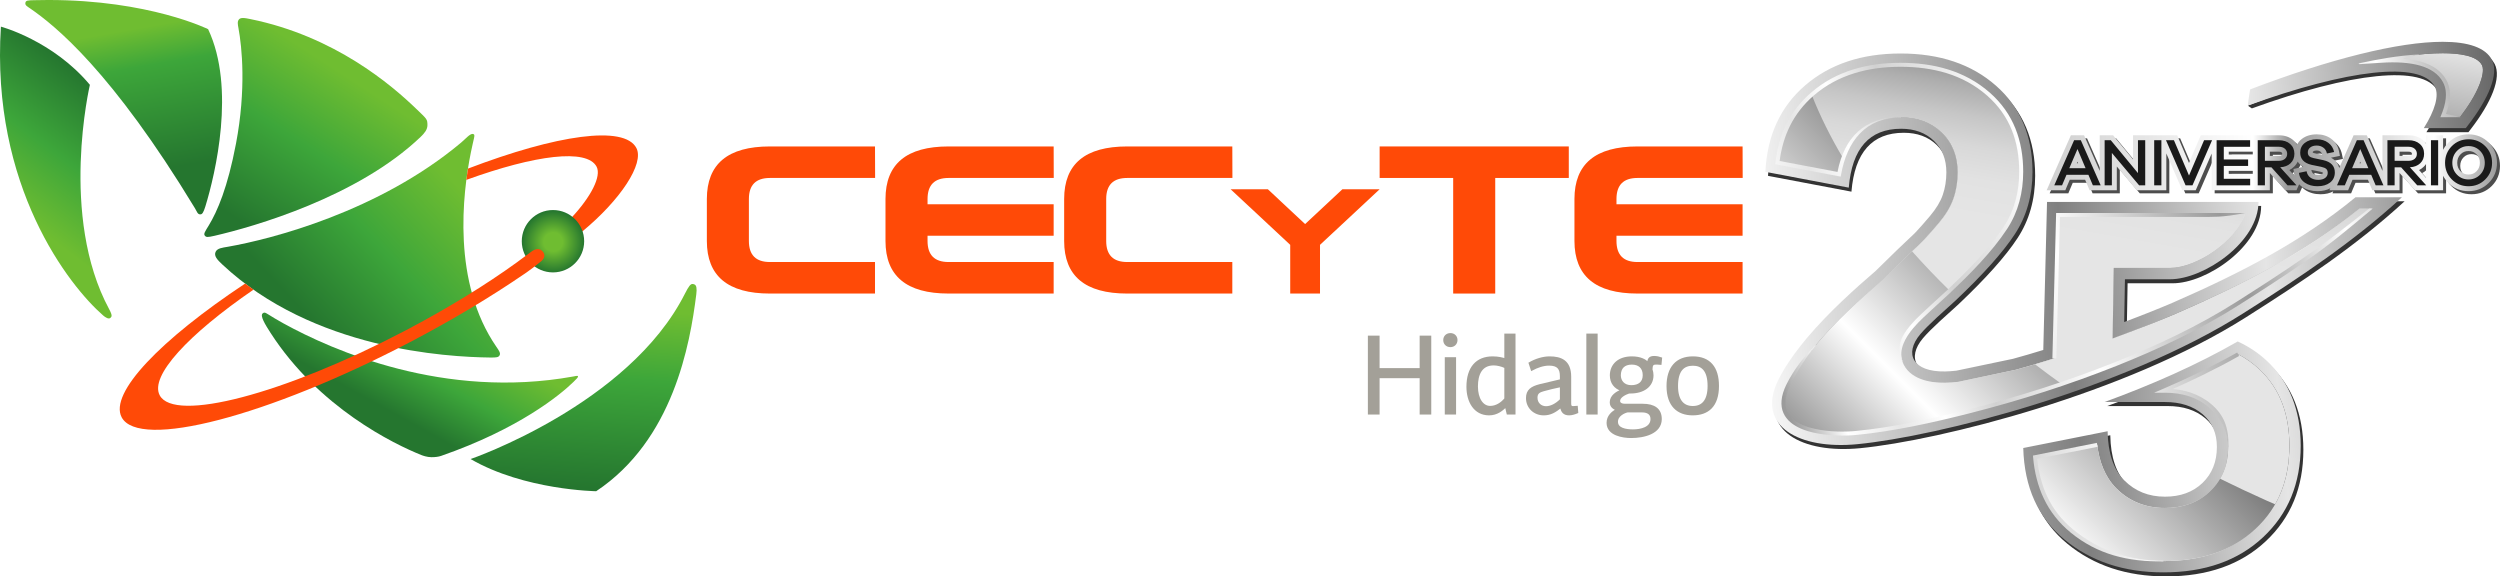 <?xml version="1.0" encoding="utf-8"?>
<!-- Generator: Adobe Illustrator 17.0.0, SVG Export Plug-In . SVG Version: 6.00 Build 0)  -->
<!DOCTYPE svg PUBLIC "-//W3C//DTD SVG 1.1//EN" "http://www.w3.org/Graphics/SVG/1.1/DTD/svg11.dtd">
<svg version="1.1" id="Capa_1" xmlns="http://www.w3.org/2000/svg" xmlns:xlink="http://www.w3.org/1999/xlink" x="0px" y="0px"
	 width="595.53px" height="137.307px" viewBox="0 0 595.53 137.307" enable-background="new 0 0 595.53 137.307"
	 xml:space="preserve">
<g>
	<g>
		<polygon fill-rule="evenodd" clip-rule="evenodd" fill="#FFFFFF" points="563.021,19.549 564.253,25.169 566.466,19.862 
			564.711,25.341 569.286,21.847 565.034,25.722 570.738,24.97 565.113,26.206 570.429,28.413 564.944,26.664 568.448,31.237 
			564.563,26.984 565.31,32.689 564.078,27.064 561.871,32.382 563.622,26.896 559.052,30.395 563.304,26.522 557.6,27.268 
			563.22,26.035 557.909,23.831 563.387,25.573 559.89,21.005 563.768,25.261 		"/>
		<polygon fill-rule="evenodd" clip-rule="evenodd" fill="#FFFFFF" points="564.227,25.436 564.563,25.558 564.794,25.834 
			564.859,26.182 564.731,26.523 564.459,26.749 564.111,26.816 563.768,26.688 563.537,26.409 563.48,26.062 563.596,25.723 
			563.878,25.491 		"/>
		<path fill="#4D4D4D" d="M588.746,46.272c-1.888,0-3.503-0.656-4.809-1.96c-0.519-0.518-0.93-1.09-1.251-1.704v2.266v1.176h-1.176
			h-1.716h-1.137h-2.13h-0.529l-0.349-0.393l-3.334-3.725v2.942v1.176h-1.177h-0.863h-1.806h-1.852h-0.783l-0.307-0.719
			l-0.748-1.779h-3.669l-0.752,1.779l-0.296,0.719h-0.784h-1.862h-1.8l0.2-0.474c-0.841,0.462-1.866,0.696-3.042,0.696
			c-1.413,0-2.65-0.346-3.673-1.045c-0.262-0.176-0.495-0.375-0.712-0.597l-0.631,1.42h-2.13h-0.529l-0.354-0.393l-3.326-3.714
			v2.931v1.176h-1.176h-1.716h-0.621h-1.181h-7.989h-1.179v-1.176v-7.559l-3.488,8.026l-0.313,0.709h-0.768h-1.649h-0.772
			l-0.307-0.709l-3.503-8.059v7.592v1.176h-1.176h-1.717H512.9h-1.169h-1.458h-0.551l-0.354-0.415l-4.405-5.244v4.483v1.176h-1.181
			h-0.857h-1.808h-1.862h-0.778l-0.302-0.719l-0.757-1.779h-3.664l-0.756,1.779l-0.293,0.719h-0.788h-1.851h-1.813l0.727-1.657
			l4.729-10.73l0.308-0.704h0.773h1.598h0.773l0.307,0.704l3.422,7.773v-7.3v-1.177h1.176h1.458h0.56l0.35,0.427l4.389,5.312v-4.562
			v-1.177H510h1.731h0.959h1.174h1.016h1.796h1.892h0.776l0.305,0.714l2.506,5.874l2.504-5.874l0.309-0.714h0.782h1.807h1.179h7.974
			h0.642h1.175h5.052c1.389,0,2.543,0.398,3.443,1.181c0.357,0.313,0.648,0.674,0.877,1.07c0.252-0.507,0.611-0.966,1.091-1.342
			c0.933-0.75,2.139-1.136,3.592-1.136c1.337,0,2.487,0.353,3.437,1.047c0.98,0.721,1.6,1.698,1.858,2.927l0.237,1.15l-1.15,0.238
			l-0.985,0.202c1.227,0.654,1.755,1.605,1.963,2.45l3.123-7.083l0.308-0.704h0.774h1.599h0.766l0.313,0.704l3.423,7.775v-7.302
			v-1.177h1.18h5.046c1.388,0,2.545,0.398,3.442,1.181c0.277,0.237,0.51,0.505,0.701,0.796v-0.8v-1.177h1.177h1.716h1.176v1.177
			v2.282c0.321-0.62,0.732-1.19,1.251-1.707c1.306-1.313,2.921-1.979,4.809-1.979s3.514,0.672,4.819,1.983
			c1.301,1.318,1.965,2.93,1.965,4.802c0,1.875-0.664,3.49-1.968,4.795C592.244,45.616,590.629,46.272,588.746,46.272
			 M576.962,41.24l1.655,1.84v-3.267c-0.162,0.236-0.358,0.458-0.569,0.665C577.725,40.789,577.36,41.04,576.962,41.24
			 M546.058,41.24l1.21,1.336c-0.045-0.17-0.07-0.339-0.09-0.518l-0.138-1.074l1.052-0.225l1.287-0.273
			c-0.61-0.361-1.035-0.807-1.323-1.259c-0.212,0.462-0.511,0.881-0.914,1.251C546.823,40.789,546.465,41.04,546.058,41.24
			 M551.306,41.198l0.013,0.108c0.103,0.48,0.31,0.682,0.455,0.783c0.293,0.207,0.677,0.305,1.166,0.305
			c0.435,0,0.763-0.071,0.949-0.215c0.102-0.08,0.133-0.136,0.133-0.272c0-0.056-0.006-0.089-0.006-0.106
			c-0.031,0-0.198-0.086-0.575-0.172L551.306,41.198z M588.746,36.711c-0.777,0-1.384,0.25-1.908,0.785
			c-0.522,0.537-0.782,1.202-0.782,2.021c0,0.813,0.26,1.467,0.778,2.003c0.528,0.533,1.135,0.783,1.912,0.783
			s1.388-0.25,1.913-0.79c0.526-0.529,0.786-1.183,0.786-1.996c0-0.819-0.26-1.476-0.786-2.018
			C590.134,36.961,589.519,36.711,588.746,36.711 M531.63,42.141h5.095h0.627v-0.705h-1.116h-4.606V42.141z M562.782,39.626h0.322
			l-0.156-0.378L562.782,39.626z M495.425,39.626h0.323l-0.157-0.378L495.425,39.626z M572.315,37.862h2.159
			c0.298,0,0.52-0.058,0.668-0.18c0.069-0.06,0.12-0.123,0.12-0.307c0-0.18-0.046-0.251-0.131-0.323
			c-0.051-0.048-0.212-0.184-0.657-0.184h-2.159V37.862z M541.419,37.862h2.16c0.299,0,0.525-0.058,0.666-0.18
			c0.071-0.06,0.12-0.123,0.12-0.307c0-0.18-0.039-0.251-0.131-0.323c-0.049-0.048-0.21-0.184-0.655-0.184h-2.16V37.862z
			 M552.558,36.578c-0.36,0-0.621,0.076-0.797,0.209c-0.113,0.083-0.128,0.141-0.128,0.251c-0.029,0.035,0.072,0.115,0.42,0.191
			l1.816,0.384l-0.025-0.122c-0.045-0.275-0.167-0.467-0.374-0.638C553.229,36.665,552.935,36.578,552.558,36.578 M531.63,37.54
			h4.606h1.116v-0.673h-0.642h-5.08V37.54z"/>
		<path fill="#333333" d="M588.009,31.489l0.465-0.602c2.518-3.246,4.369-6.326,5.394-8.999c1.049-2.727,1.233-5.041,0.384-6.664
			c-4.145-7.918-28.461-1.666-58.769,9.907c0.195,0.238,0.498,0.369,0.937,0.692c23.608-8.554,40.929-10.495,44.232-4.198
			c1.079,2.068,0,5.665-2.625,9.826l-0.026,0.038H588.009z M506.641,77.668c4.629-1.736,8.663-3.358,11.518-4.587
			c16.285-7.116,30.844-14.623,43.581-25.13h11.063c-11.446,10.535-24.279,19.082-37.819,27.655
			c-28.714,18.181-72.847,29.31-91.913,31.163c-13.753,1.339-24.228-4.251-18.904-15.149c1.367-2.787,3.27-5.62,5.455-8.378
			l1.448-1.775c5.234-6.206,11.667-11.94,16.295-15.91l5.223-5.097c2.11-2.055,3.64-3.397,4.422-4.219
			c0.772-0.826,1.907-2.097,3.376-3.833c1.468-1.737,2.487-3.42,3.047-5.065c0.567-1.643,0.849-3.419,0.849-5.324
			c0-3.116-1-5.629-2.988-7.535c-1.994-1.905-4.587-2.854-7.797-2.854c-7.529,0-11.683,4.673-12.46,14.028l-19.874-3.768
			c0.43-8.657,3.588-15.517,9.478-20.588c5.889-5.066,13.464-7.602,22.725-7.602c9.352,0,16.932,2.559,22.736,7.671
			c5.802,5.104,8.698,11.943,8.698,20.519c0,5.627-1.402,10.583-4.222,14.867c-2.812,4.285-7.51,9.551-14.096,15.781
			c-2.529,2.324-6.36,5.613-8.412,8.032c-3.953,4.7-1.752,9.01,5.913,8.873c0.818-0.014,1.716-0.082,2.675-0.185l13.464-2.822
			c2.348-0.635,4.786-1.353,7.244-2.111l0.897-35.268h50.369c0,9.547-12.939,18.427-21.074,18.427h-10.739L506.641,77.668z
			 M501.955,96.727h14.396c3.695,0,6.684,0.966,8.958,2.895c2.271,1.934,3.414,4.536,3.414,7.8c0,3.521-1.143,6.381-3.414,8.568
			c-2.274,2.187-5.263,3.284-8.958,3.284c-3.865,0-7.085-1.288-9.663-3.865c-2.574-2.576-3.906-6.479-3.992-11.726l-20.101,3.997
			c0.258,9.361,3.543,16.642,9.856,21.833c6.314,5.201,14.151,7.794,23.518,7.794c9.87,0,17.799-2.781,23.763-8.371
			c5.977-5.584,8.958-12.841,8.958-21.774c0-8.501-2.709-15.268-8.113-20.294c-2.015-1.867-4.311-3.392-6.885-4.568
			C524.018,87.865,513.007,92.702,501.955,96.727"/>
		<g>
			<defs>
				<path id="SVGID_1_" d="M501.318,95.768h14.401c3.69,0,6.678,0.964,8.959,2.893c2.266,1.934,3.411,4.537,3.411,7.803
					c0,3.518-1.145,6.377-3.411,8.565c-2.281,2.189-5.269,3.286-8.959,3.286c-3.87,0-7.09-1.29-9.668-3.865
					c-2.569-2.573-3.905-6.481-3.992-11.724l-20.096,3.995c0.258,9.361,3.539,16.641,9.857,21.834
					c6.307,5.201,14.146,7.791,23.517,7.791c9.869,0,17.794-2.779,23.759-8.369c5.974-5.584,8.958-12.84,8.958-21.774
					c0-8.499-2.706-15.268-8.109-20.292c-2.02-1.868-4.309-3.391-6.891-4.57C523.381,86.904,512.37,91.743,501.318,95.768
					 M430.003,20.343c-5.884,5.07-9.043,11.931-9.471,20.588l19.867,3.767c0.778-9.354,4.931-14.026,12.465-14.026
					c3.206,0,5.799,0.948,7.793,2.853c1.988,1.906,2.988,4.418,2.988,7.534c0,1.906-0.283,3.682-0.843,5.325
					c-0.561,1.645-1.585,3.328-3.048,5.064c-1.474,1.737-2.604,3.008-3.381,3.833c-0.778,0.823-2.313,2.166-4.42,4.218l-5.219,5.101
					c-4.629,3.969-11.063,9.702-16.302,15.906l-1.443,1.777c-2.189,2.76-4.093,5.592-5.456,8.38
					c-5.322,10.895,5.153,16.488,18.9,15.147c19.072-1.855,63.204-12.983,91.915-31.163c13.539-8.574,26.379-17.121,37.819-27.656
					h-11.063c-12.739,10.508-27.292,18.016-43.576,25.13c-2.861,1.228-6.89,2.851-11.521,4.589l0.175-10.185h10.743
					c8.133,0,21.07-8.878,21.07-18.425h-50.37l-0.893,35.265c-2.462,0.762-4.894,1.477-7.241,2.112l-13.47,2.821
					c-0.954,0.107-1.853,0.172-2.675,0.187c-7.665,0.137-9.866-4.172-5.914-8.874c2.053-2.42,5.889-5.709,8.418-8.032
					c6.58-6.23,11.285-11.496,14.095-15.781c2.816-4.284,4.22-9.241,4.22-14.867c0-8.577-2.898-15.416-8.698-20.519
					c-5.801-5.112-13.382-7.668-22.734-7.668C443.468,12.744,435.893,15.276,430.003,20.343 M535.997,21.302
					c-0.196,1.226-0.383,2.515-0.549,3.859c23.603-8.555,41.266-10.793,44.566-4.496c1.079,2.069,0,5.667-2.619,9.827l-0.032,0.038
					h10.009l0.464-0.601c2.521-3.247,4.376-6.328,5.4-9.001c1.044-2.727,1.231-5.039,0.378-6.663
					c-1.529-2.923-5.648-4.306-11.761-4.306C571.402,9.96,555.124,14.001,535.997,21.302"/>
			</defs>
			<clipPath id="SVGID_2_">
				<use xlink:href="#SVGID_1_"  overflow="visible"/>
			</clipPath>
			
				<linearGradient id="SVGID_3_" gradientUnits="userSpaceOnUse" x1="-304.361" y1="580.387" x2="-303.361" y2="580.387" gradientTransform="matrix(-365.019 38.365 38.365 365.019 -132764.594 -200112.391)">
				<stop  offset="0" style="stop-color:#666666"/>
				<stop  offset="0.16" style="stop-color:#E5E5E5"/>
				<stop  offset="0.29" style="stop-color:#808080"/>
				<stop  offset="0.5" style="stop-color:#FFFFFF"/>
				<stop  offset="0.68" style="stop-color:#B0B0B0"/>
				<stop  offset="0.85" style="stop-color:#E5E5E5"/>
				<stop  offset="1" style="stop-color:#666666"/>
			</linearGradient>
			<polygon clip-path="url(#SVGID_2_)" fill="url(#SVGID_3_)" points="607.606,134.965 420.137,154.669 405.072,11.34 
				592.541,-8.364 			"/>
		</g>
		<g>
			<defs>
				<path id="SVGID_4_" d="M515.453,93.078h0.266c3.912,0,7.666,0.968,10.694,3.537c2.995,2.538,4.362,5.948,4.362,9.849
					c0,4.047-1.297,7.68-4.241,10.507c-2.965,2.859-6.741,4.037-10.815,4.037c-4.455,0-8.402-1.487-11.571-4.655
					c-2.811-2.81-4.098-6.543-4.566-10.387l-14.807,2.936c0.616,6.931,3.189,12.999,8.75,17.575
					c6.268,5.158,13.757,7.181,21.812,7.181c8.136,0,15.877-1.988,21.928-7.65c5.702-5.326,8.093-12.052,8.093-19.805
					c0-7.08-1.991-13.435-7.253-18.318c-1.492-1.388-3.158-2.557-4.953-3.496C527.448,87.601,521.504,90.473,515.453,93.078
					 M431.766,22.382c-5.068,4.357-7.612,9.936-8.359,16.354l14.687,2.786c1.393-7.83,5.762-13.549,14.77-13.549
					c3.644,0,6.995,1.065,9.655,3.603c2.655,2.544,3.816,5.837,3.816,9.483c0,2.11-0.298,4.197-0.985,6.193
					c-0.757,2.198-2.054,4.182-3.547,5.94c-1.131,1.329-2.277,2.678-3.474,3.941c-1.397,1.469-3.03,2.869-4.496,4.295l-5.279,5.162
					l-0.064,0.051c-5.628,4.825-11.215,9.936-15.994,15.606l-0.084,0.098l-0.794,0.771l-0.009,0.198l-0.51,0.638
					c-1.933,2.441-3.786,5.095-5.142,7.892c-5.233,10.711,9.114,11.981,16.214,11.291c8.871-0.869,18.238-2.944,26.867-5.133
					c11.81-3.001,23.569-6.747,34.892-11.262c9.953-3.96,19.921-8.633,28.979-14.364c11.082-7.02,22.075-14.251,32.115-22.691
					h-2.956c-13.101,10.624-28.058,18.198-43.467,24.906c-3.819,1.669-7.744,3.175-11.647,4.644l-3.708,1.393l0.29-16.799h13.389
					c6.25,0,15.788-6.294,17.931-13.037h-44.601l-0.883,34.566l-1.847,0.579c-2.428,0.752-4.875,1.474-7.328,2.141l-0.081,0.022
					l-13.671,2.864l-0.126,0.009c-0.969,0.109-1.948,0.184-2.922,0.199c-3.841,0.072-8.68-0.926-10.195-4.992
					c-1.095-2.964,0.264-6.027,2.181-8.299c1.53-1.813,3.335-3.449,5.163-4.952c0.039-0.044,0.081-0.089,0.111-0.133l0.18-0.268
					l3.166-2.902c4.718-4.477,10.113-9.846,13.696-15.303c2.65-4.046,3.771-8.576,3.771-13.392c0-7.305-2.252-13.631-7.783-18.506
					c-5.874-5.165-13.258-6.987-20.954-6.987C445.033,15.438,437.695,17.283,431.766,22.382 M574.966,13.147
					c-2.553,0.334-5.148,0.776-7.761,1.327c7.014-0.462,12.945,0.652,15.195,4.94c1.318,2.519,0.651,5.64-0.539,8.426h4.188
					c1.797-2.369,3.623-5.132,4.668-7.88c0.423-1.093,1.106-3.301,0.511-4.446c-1.18-2.264-5.38-2.838-9.34-2.838
					C579.067,12.676,576.367,12.967,574.966,13.147"/>
			</defs>
			<clipPath id="SVGID_5_">
				<use xlink:href="#SVGID_4_"  overflow="visible"/>
			</clipPath>
			
				<linearGradient id="SVGID_6_" gradientUnits="userSpaceOnUse" x1="-304.238" y1="580.614" x2="-303.238" y2="580.614" gradientTransform="matrix(-304.599 213.282 213.282 304.599 -215915.938 -111950.656)">
				<stop  offset="0" style="stop-color:#666666"/>
				<stop  offset="0.13" style="stop-color:#E5E5E5"/>
				<stop  offset="0.24" style="stop-color:#B3B3B3"/>
				<stop  offset="0.34" style="stop-color:#FFFFFF"/>
				<stop  offset="0.46" style="stop-color:#808080"/>
				<stop  offset="0.65" style="stop-color:#FFFFFF"/>
				<stop  offset="0.76" style="stop-color:#E5E5E5"/>
				<stop  offset="1" style="stop-color:#666666"/>
			</linearGradient>
			<polygon clip-path="url(#SVGID_5_)" fill="url(#SVGID_6_)" points="648.666,93.856 477.014,214.048 363.881,52.478 
				535.533,-67.714 			"/>
		</g>
		<g>
			<defs>
				<path id="SVGID_7_" d="M515.453,93.078h0.266c3.912,0,7.666,0.968,10.694,3.537c2.995,2.538,4.362,5.948,4.362,9.849
					c0,4.047-1.297,7.68-4.241,10.507c-2.965,2.859-6.741,4.037-10.815,4.037c-4.455,0-8.402-1.487-11.571-4.655
					c-2.811-2.81-4.098-6.543-4.566-10.387l-14.807,2.936c0.616,6.931,3.189,12.999,8.75,17.575
					c6.268,5.158,13.757,7.181,21.812,7.181c8.136,0,15.877-1.988,21.928-7.65c5.702-5.326,8.093-12.052,8.093-19.805
					c0-7.08-1.991-13.435-7.253-18.318c-1.492-1.388-3.158-2.557-4.953-3.496C527.448,87.601,521.504,90.473,515.453,93.078
					 M431.766,22.382c-5.068,4.357-7.612,9.936-8.359,16.354l14.687,2.786c1.393-7.83,5.762-13.549,14.77-13.549
					c3.644,0,6.995,1.065,9.655,3.603c2.655,2.544,3.816,5.837,3.816,9.483c0,2.11-0.298,4.197-0.985,6.193
					c-0.757,2.198-2.054,4.182-3.547,5.94c-1.131,1.329-2.277,2.678-3.474,3.941c-1.397,1.469-3.03,2.869-4.496,4.295l-5.279,5.162
					l-0.064,0.051c-5.628,4.825-11.215,9.936-15.994,15.606l-0.084,0.098l-0.794,0.771l-0.009,0.198l-0.51,0.638
					c-1.933,2.441-3.786,5.095-5.142,7.892c-5.233,10.711,9.114,11.981,16.214,11.291c8.871-0.869,18.238-2.944,26.867-5.133
					c11.81-3.001,23.569-6.747,34.892-11.262c9.953-3.96,19.921-8.633,28.979-14.364c11.082-7.02,22.075-14.251,32.115-22.691
					h-2.956c-13.101,10.624-28.058,18.198-43.467,24.906c-3.819,1.669-7.744,3.175-11.647,4.644l-3.708,1.393l0.29-16.799h13.389
					c6.25,0,15.788-6.294,17.931-13.037h-44.601l-0.883,34.566l-1.847,0.579c-2.428,0.752-4.875,1.474-7.328,2.141l-0.081,0.022
					l-13.671,2.864l-0.126,0.009c-0.969,0.109-1.948,0.184-2.922,0.199c-3.841,0.072-8.68-0.926-10.195-4.992
					c-1.095-2.964,0.264-6.027,2.181-8.299c1.53-1.813,3.335-3.449,5.163-4.952c0.039-0.044,0.081-0.089,0.111-0.133l0.18-0.268
					l3.166-2.902c4.718-4.477,10.113-9.846,13.696-15.303c2.65-4.046,3.771-8.576,3.771-13.392c0-7.305-2.252-13.631-7.783-18.506
					c-5.874-5.165-13.258-6.987-20.954-6.987C445.033,15.438,437.695,17.283,431.766,22.382 M574.966,13.147
					c-2.553,0.334-5.148,0.776-7.761,1.327c7.014-0.462,12.945,0.652,15.195,4.94c1.318,2.519,0.651,5.64-0.539,8.426h4.188
					c1.797-2.369,3.623-5.132,4.668-7.88c0.423-1.093,1.106-3.301,0.511-4.446c-1.18-2.264-5.38-2.838-9.34-2.838
					C579.067,12.676,576.367,12.967,574.966,13.147"/>
			</defs>
			<clipPath id="SVGID_8_">
				<use xlink:href="#SVGID_7_"  overflow="visible"/>
			</clipPath>
			
				<linearGradient id="SVGID_9_" gradientUnits="userSpaceOnUse" x1="-303.348" y1="579.38" x2="-302.348" y2="579.38" gradientTransform="matrix(124.672 -124.672 -124.672 -124.672 110504.32 34539.883)">
				<stop  offset="0" style="stop-color:#9B9B9B"/>
				<stop  offset="0.143" style="stop-color:#FFFFFF"/>
				<stop  offset="0.467" style="stop-color:#4F4F4F"/>
				<stop  offset="0.648" style="stop-color:#FFFFFF"/>
				<stop  offset="1" style="stop-color:#000000"/>
			</linearGradient>
			<polygon clip-path="url(#SVGID_8_)" fill="url(#SVGID_9_)" points="360.233,73.167 506.273,-72.874 652.314,73.167 
				506.274,219.207 			"/>
		</g>
		<g>
			<defs>
				<path id="SVGID_10_" d="M515.453,93.078h0.266c3.912,0,7.666,0.968,10.694,3.537c2.995,2.538,4.362,5.948,4.362,9.849
					c0,2.756-0.606,5.324-1.919,7.575c3.567,1.766,7.205,3.483,10.907,5.135c0.726,0.325,1.453,0.643,2.191,0.958
					c2.357-4.129,3.404-8.802,3.404-13.929c0-7.08-1.991-13.435-7.253-18.318c-1.492-1.388-3.158-2.557-4.953-3.496
					C527.448,87.601,521.504,90.473,515.453,93.078 M562.068,49.685c-13.101,10.624-28.058,18.198-43.467,24.906
					c-3.819,1.669-7.744,3.175-11.647,4.644l-3.708,1.393l0.29-16.799h13.389c6.25,0,15.788-6.294,17.931-13.037h-44.601
					l-0.883,34.566l-1.847,0.579c-0.919,0.288-1.837,0.564-2.766,0.841c2.07,1.584,4.184,3.148,6.349,4.694
					c4.325-1.475,8.604-3.047,12.822-4.732c9.953-3.96,19.921-8.633,28.979-14.364c11.082-7.02,22.075-14.251,32.115-22.691H562.068
					z M431.766,22.382l-0.204,0.18c1.969,5.01,4.488,10.087,7.511,15.162c2.039-5.81,6.317-9.751,13.791-9.751
					c3.644,0,6.995,1.065,9.655,3.603c2.655,2.544,3.816,5.837,3.816,9.483c0,2.11-0.298,4.197-0.985,6.193
					c-0.757,2.198-2.054,4.182-3.547,5.94c-1.131,1.329-2.277,2.678-3.474,3.941c-0.897,0.933-1.865,1.837-2.846,2.738
					c2.802,3.152,5.784,6.273,8.933,9.357c4.622-4.386,9.805-9.61,13.283-14.905c2.65-4.046,3.771-8.576,3.771-13.392
					c0-7.305-2.252-13.631-7.783-18.506c-5.874-5.165-13.258-6.987-20.954-6.987C445.033,15.438,437.695,17.283,431.766,22.382
					 M574.966,13.147c-2.553,0.334-5.148,0.776-7.761,1.327c7.014-0.462,12.945,0.652,15.195,4.94
					c1.318,2.519,0.651,5.64-0.539,8.426h4.188c1.797-2.369,3.623-5.132,4.668-7.88c0.423-1.093,1.106-3.301,0.511-4.446
					c-1.18-2.264-5.38-2.838-9.34-2.838C579.067,12.676,576.367,12.967,574.966,13.147"/>
			</defs>
			<clipPath id="SVGID_11_">
				<use xlink:href="#SVGID_10_"  overflow="visible"/>
			</clipPath>
			
				<linearGradient id="SVGID_12_" gradientUnits="userSpaceOnUse" x1="-303.903" y1="578.668" x2="-302.903" y2="578.668" gradientTransform="matrix(19.661 -111.506 -111.506 -19.661 71003.32 -22396.039)">
				<stop  offset="0" style="stop-color:#E5E5E5"/>
				<stop  offset="0.489" style="stop-color:#E5E5E5"/>
				<stop  offset="0.569" style="stop-color:#E2E2E2"/>
				<stop  offset="0.637" style="stop-color:#D8D8D8"/>
				<stop  offset="0.7" style="stop-color:#C6C6C6"/>
				<stop  offset="0.759" style="stop-color:#AEAEAE"/>
				<stop  offset="0.802" style="stop-color:#979797"/>
				<stop  offset="1" style="stop-color:#E0E0E0"/>
			</linearGradient>
			<polygon clip-path="url(#SVGID_11_)" fill="url(#SVGID_12_)" points="413.186,116.892 436.395,-14.73 610.199,15.916 
				586.991,147.538 			"/>
		</g>
		<g>
			<defs>
				<path id="SVGID_13_" d="M530.917,40.706h4.609h1.114v0.706h-0.626h-5.097V40.706z M551.063,41.359
					c-0.146-0.102-0.353-0.303-0.453-0.782l-0.017-0.111l2.136,0.433c0.378,0.085,0.545,0.17,0.574,0.17
					c0,0.019,0.007,0.052,0.007,0.108c0,0.133-0.032,0.191-0.132,0.27c-0.187,0.146-0.514,0.218-0.949,0.218
					C551.74,41.665,551.356,41.563,551.063,41.359 M576.25,40.511c0.399-0.202,0.763-0.452,1.087-0.765
					c0.211-0.204,0.409-0.425,0.571-0.666v3.268L576.25,40.511z M494.88,38.515l0.157,0.381h-0.324L494.88,38.515z M562.236,38.515
					l0.157,0.381h-0.324L562.236,38.515z M545.347,40.511c0.408-0.202,0.765-0.452,1.082-0.765c0.406-0.368,0.704-0.789,0.915-1.251
					c0.289,0.455,0.712,0.898,1.322,1.261l-1.287,0.274l-1.049,0.221l0.135,1.076c0.02,0.179,0.047,0.348,0.091,0.516
					L545.347,40.511z M530.917,36.135h5.081h0.642v0.675h-1.114h-4.609V36.135z M540.708,36.135h2.16
					c0.444,0,0.606,0.137,0.656,0.185c0.091,0.076,0.132,0.143,0.132,0.326s-0.052,0.244-0.123,0.305
					c-0.14,0.123-0.367,0.182-0.665,0.182h-2.16V36.135z M571.602,36.135h2.16c0.445,0,0.606,0.137,0.657,0.185
					c0.086,0.076,0.13,0.143,0.13,0.326s-0.05,0.244-0.12,0.305c-0.145,0.123-0.368,0.182-0.667,0.182h-2.16V36.135z
					 M586.121,40.792c-0.518-0.541-0.776-1.192-0.776-2.004c0-0.823,0.258-1.486,0.783-2.023c0.523-0.536,1.129-0.783,1.907-0.783
					c0.771,0,1.387,0.247,1.911,0.787c0.527,0.54,0.789,1.196,0.789,2.019c0,0.812-0.262,1.463-0.789,1.995
					c-0.524,0.54-1.134,0.79-1.911,0.79C587.257,41.573,586.651,41.323,586.121,40.792 M551.34,36.499
					c-0.348-0.077-0.449-0.157-0.418-0.195c0-0.107,0.015-0.166,0.126-0.25c0.176-0.133,0.439-0.206,0.797-0.206
					c0.378,0,0.671,0.089,0.915,0.275c0.207,0.169,0.327,0.361,0.372,0.636l0.026,0.123L551.34,36.499z M583.225,33.981
					c-0.519,0.517-0.928,1.087-1.25,1.709v-2.287v-1.176h-1.178h-1.714h-1.175v1.176v0.803c-0.194-0.293-0.424-0.562-0.703-0.795
					c-0.898-0.783-2.053-1.184-3.443-1.184h-5.046h-1.181v1.176v7.305l-3.422-7.778l-0.312-0.703h-0.768h-1.6h-0.771l-0.308,0.703
					l-3.125,7.083c-0.206-0.845-0.735-1.794-1.962-2.447l0.984-0.204l1.15-0.235l-0.236-1.153c-0.257-1.225-0.879-2.203-1.857-2.924
					c-0.951-0.695-2.1-1.047-3.435-1.047c-1.456,0-2.661,0.387-3.595,1.132c-0.479,0.376-0.843,0.836-1.09,1.343
					c-0.226-0.394-0.52-0.757-0.878-1.067c-0.9-0.783-2.055-1.184-3.442-1.184h-5.052h-1.176h-0.642h-7.974h-1.179h-1.807h-0.782
					l-0.307,0.716l-2.504,5.875l-2.508-5.875l-0.303-0.716h-0.777h-1.895h-1.794h-1.013h-1.178h-0.959h-1.729h-1.176v1.176v4.562
					l-4.392-5.309l-0.347-0.429h-0.561h-1.463h-1.17v1.176v7.303l-3.422-7.776l-0.308-0.703h-0.774h-1.599h-0.772l-0.307,0.703
					l-4.729,10.733l-0.728,1.655h1.813h1.851h0.789l0.292-0.719l0.756-1.777h3.664l0.758,1.777l0.301,0.719h0.779h1.86h1.809h0.858
					h1.18v-1.176v-4.485l4.405,5.247l0.354,0.414h0.551h1.457h1.172h0.965h1.714h1.176v-1.176v-7.593l3.503,8.063l0.308,0.706h0.771
					h1.652h0.766l0.314-0.706l3.486-8.027v7.557v1.176h1.179h7.99h1.181h0.621h1.716h1.176v-1.176V41.21l3.325,3.715l0.353,0.393
					h0.531h2.13l0.631-1.418c0.216,0.222,0.448,0.422,0.711,0.597c1.026,0.698,2.26,1.045,3.673,1.045
					c1.177,0,2.201-0.237,3.044-0.699l-0.206,0.475h1.806h1.861h0.783l0.299-0.719l0.751-1.777h3.668l0.746,1.777l0.31,0.719h0.782
					h1.851h1.807h0.863h1.175v-1.176v-2.94l3.337,3.723l0.348,0.393h0.529h2.13h1.137h1.714h1.178v-1.176v-2.263
					c0.322,0.613,0.731,1.186,1.25,1.703c1.308,1.304,2.922,1.96,4.81,1.96c1.883,0,3.499-0.656,4.814-1.96
					c1.307-1.305,1.969-2.92,1.969-4.794c0-1.872-0.662-3.485-1.964-4.802c-1.308-1.315-2.932-1.983-4.819-1.983
					C586.147,32.003,584.533,32.666,583.225,33.981"/>
			</defs>
			<clipPath id="SVGID_14_">
				<use xlink:href="#SVGID_13_"  overflow="visible"/>
			</clipPath>
			
				<linearGradient id="SVGID_15_" gradientUnits="userSpaceOnUse" x1="-305.488" y1="580.528" x2="-304.488" y2="580.528" gradientTransform="matrix(-107.276 0 0 107.276 -32176.668 -62237.887)">
				<stop  offset="0" style="stop-color:#9B9B9B"/>
				<stop  offset="0.143" style="stop-color:#FFFFFF"/>
				<stop  offset="0.467" style="stop-color:#999999"/>
				<stop  offset="0.544" style="stop-color:#FFFFFF"/>
				<stop  offset="1" style="stop-color:#CFCFCF"/>
			</linearGradient>
			<rect x="487.541" y="32.003" clip-path="url(#SVGID_14_)" fill="url(#SVGID_15_)" width="107.277" height="13.539"/>
		</g>
		<path fill-rule="evenodd" clip-rule="evenodd" fill="#1A1A1A" d="M500.404,44.142l-4.727-10.739h-1.6l-4.724,10.739h1.852
			l1.059-2.503h5.219l1.061,2.503H500.404z M496.811,40.072h-3.88l1.949-4.567L496.811,40.072z M511.017,33.403h-1.728v7.834
			l-6.477-7.834h-1.463v10.739h1.722v-7.711l6.489,7.711h1.457V33.403z M514.869,33.403h-1.714v10.739h1.714V33.403z M526.94,33.403
			h-1.902l-3.589,8.412l-3.593-8.412h-1.893l4.664,10.739h1.651L526.94,33.403z M536.014,42.587h-6.278V39.53h5.789v-1.54h-5.789
			v-3.028h6.262v-1.559h-7.974v10.739h7.99V42.587z M547.047,44.142l-3.876-4.298c1.019-0.052,1.846-0.37,2.457-0.948
			c0.614-0.59,0.924-1.335,0.924-2.259c0-0.966-0.344-1.75-1.018-2.344c-0.678-0.594-1.571-0.89-2.666-0.89h-5.052v10.739h1.715
			v-4.28h1.556l3.83,4.28H547.047z M539.531,38.306v-3.344h3.337c0.586,0,1.06,0.151,1.423,0.465
			c0.359,0.312,0.544,0.711,0.544,1.21c0,0.513-0.185,0.909-0.544,1.217c-0.363,0.303-0.837,0.452-1.423,0.452H539.531z
			 M551.873,33.181c-1.183,0-2.138,0.293-2.854,0.871c-0.727,0.585-1.085,1.351-1.085,2.301c0,1.524,0.899,2.5,2.71,2.916
			l2.332,0.477c0.551,0.124,0.94,0.285,1.17,0.497c0.228,0.214,0.345,0.528,0.345,0.934c0,0.507-0.208,0.906-0.602,1.209
			c-0.408,0.302-0.958,0.456-1.661,0.456c-0.737,0-1.357-0.169-1.846-0.522c-0.485-0.343-0.802-0.855-0.928-1.524l-1.821,0.381
			c0.12,1.005,0.603,1.784,1.42,2.346c0.824,0.56,1.829,0.841,3.009,0.841c1.247,0,2.241-0.295,2.998-0.886
			c0.75-0.594,1.124-1.393,1.124-2.402c0-1.541-0.917-2.52-2.755-2.927l-2.326-0.494c-0.464-0.099-0.81-0.253-1.034-0.468
			c-0.211-0.214-0.323-0.506-0.323-0.883c0-0.479,0.191-0.869,0.575-1.175c0.389-0.309,0.894-0.457,1.524-0.457
			c0.64,0,1.176,0.171,1.629,0.517c0.45,0.349,0.722,0.806,0.824,1.375l1.716-0.355c-0.198-0.928-0.663-1.666-1.408-2.206
			C553.864,33.453,552.955,33.181,551.873,33.181 M567.758,44.142l-4.725-10.739h-1.6l-4.728,10.739h1.861l1.056-2.503h5.228
			l1.056,2.503H567.758z M564.176,40.072h-3.883l1.943-4.567L564.176,40.072z M577.946,44.142l-3.881-4.298
			c1.024-0.052,1.841-0.37,2.458-0.948c0.616-0.59,0.925-1.335,0.925-2.259c0-0.966-0.339-1.75-1.025-2.344
			c-0.671-0.594-1.56-0.89-2.661-0.89h-5.046v10.739h1.711v-4.28h1.554l3.83,4.28H577.946z M570.427,38.306v-3.344h3.335
			c0.585,0,1.061,0.151,1.428,0.465c0.36,0.312,0.541,0.711,0.541,1.21c0,0.513-0.181,0.909-0.541,1.217
			c-0.367,0.303-0.843,0.452-1.428,0.452H570.427z M580.797,33.403h-1.714v10.739h1.714V33.403z M588.035,33.181
			c-1.571,0-2.896,0.54-3.977,1.627c-1.074,1.083-1.615,2.413-1.615,3.979c0,1.56,0.541,2.879,1.615,3.959
			c1.081,1.081,2.406,1.618,3.977,1.618c1.574,0,2.896-0.537,3.981-1.618c1.084-1.08,1.625-2.399,1.625-3.959
			c0-1.556-0.541-2.886-1.625-3.972C590.931,33.726,589.609,33.181,588.035,33.181 M588.035,42.746
			c-1.096,0-2.014-0.375-2.751-1.137c-0.741-0.76-1.11-1.698-1.11-2.822c0-1.13,0.369-2.076,1.11-2.844
			c0.737-0.761,1.655-1.145,2.751-1.145c1.085,0,2.008,0.384,2.756,1.145c0.747,0.768,1.115,1.714,1.115,2.844
			c0,1.124-0.368,2.062-1.115,2.822C590.043,42.371,589.12,42.746,588.035,42.746"/>
		<g>
			<defs>
				<path id="SVGID_16_" d="M484.688,108.442l-0.418,0.08l0.04,0.421c0.308,3.519,1.121,6.82,2.559,9.832
					c1.443,3.017,3.523,5.732,6.365,8.07c6.353,5.232,13.766,7.039,22.103,6.867v-0.123c-7.913,0-15.322-2.382-21.508-7.472
					c-2.726-2.25-4.72-4.856-6.113-7.75c-1.321-2.775-2.094-5.826-2.426-9.086l14.382-2.85l-0.181-0.936L484.688,108.442z
					 M524.224,88.539c-2.922,1.424-5.921,2.798-8.958,4.097l-2.12,0.913h2.307h0.266c1.998,0,3.963,0.259,5.789,0.866
					c1.655,0.545,3.211,1.38,4.597,2.564c2.893,2.451,4.67,5.729,4.67,9.485l0.09-0.021c0.071-4.559-1.044-7.56-4.143-10.19
					c-1.495-1.263-3.153-2.154-4.916-2.74c-1.362-0.452-2.79-0.716-4.248-0.837c2.37-1.044,4.727-2.139,7.079-3.29
					c2.979-1.456,5.901-2.978,8.741-4.586l-0.459-0.826C530.063,85.583,527.161,87.098,524.224,88.539 M490.255,50.74h-0.464
					l-0.01,0.459l-0.878,34.152l0.939,0.023l0.873-33.693h34.886c1.075-0.079,3.472,0.204,9.255-0.941H490.255z M564.379,49.676
					c-5.087,3.963-9.897,7.897-15.29,11.493c-5.39,3.746-10.902,7.298-16.432,10.802c-4.518,2.855-9.254,5.456-14.105,7.826
					c-4.856,2.375-9.821,4.527-14.787,6.5c-5.571,2.225-11.249,4.254-16.981,6.104c-5.895,1.903-11.871,3.62-17.866,5.139
					c-4.3,1.093-8.796,2.162-13.313,3.055c-4.522,0.906-9.068,1.635-13.474,2.063c-2.689,0.265-6.42,0.242-9.719-0.482
					c-2.076-0.449-3.957-1.184-5.275-2.296c-1.256-1.068-1.983-2.502-1.811-4.405c0.339-3.815,4.858-10.42,7.226-13.217
					l-0.061-0.069c-2.75,2.704-5.262,5.97-6.969,9.45c-0.672,1.382-1.035,2.628-1.135,3.747c-0.202,2.256,0.656,3.956,2.14,5.22
					c1.442,1.22,3.472,2.014,5.687,2.497c3.392,0.744,7.242,0.774,10.008,0.503c4.461-0.435,9.033-1.177,13.565-2.073
					c4.537-0.906,9.047-1.976,13.364-3.073c5.99-1.527,11.984-3.241,17.919-5.158c5.754-1.854,11.451-3.896,17.041-6.117
					c4.983-1.988,9.974-4.148,14.854-6.54c4.88-2.39,9.654-4.999,14.197-7.872c5.545-3.516,11.071-7.081,16.462-10.824
					c5.396-3.744,10.113-7.672,15.15-11.904l0.438-0.369H564.379z M441.444,16.549c-3.602,1.115-6.974,2.881-9.987,5.48
					c-2.584,2.216-4.526,4.749-5.918,7.547c-1.385,2.796-2.227,5.844-2.601,9.105l-0.05,0.441l0.435,0.081l14.685,2.783l0.469,0.085
					l0.086-0.471c1.423-7.986,5.834-13.634,14.277-13.634V27.87c-8.7,0-13.521,4.868-15.125,13.089l-13.787-2.606
					c0.394-2.991,1.19-5.79,2.463-8.356c1.337-2.686,3.203-5.119,5.676-7.252c2.913-2.505,6.178-4.217,9.655-5.29
					c3.487-1.089,7.2-1.544,11.011-1.544c3.806,0,7.529,0.451,11.018,1.533c3.481,1.084,6.736,2.806,9.617,5.343
					c2.712,2.384,4.619,5.129,5.845,8.156c1.232,3.044,1.786,6.398,1.786,9.988c0,2.372-0.277,4.665-0.883,6.86
					c-0.59,2.194-1.524,4.29-2.82,6.271c-1.772,2.697-3.998,5.391-6.37,7.962c-2.381,2.576-4.9,5.03-7.251,7.257
					c-1.953,1.787-4.219,3.847-6.151,5.662c-0.88,0.835-1.723,1.707-2.504,2.627c-2.362,2.8-3.199,5.086-1.914,8.548l0.117-0.038
					c-1.034-2.789,0.718-5.757,2.523-7.897c0.747-0.887,1.57-1.735,2.433-2.547c1.802-1.702,4.35-4.018,6.147-5.663l0.005-0.004
					c2.367-2.246,4.906-4.716,7.297-7.311c2.391-2.593,4.654-5.32,6.459-8.078h0.005c1.353-2.063,2.318-4.25,2.943-6.538
					c0.626-2.289,0.914-4.669,0.914-7.111c0-3.715-0.581-7.181-1.857-10.34c-1.278-3.17-3.271-6.029-6.092-8.516
					c-2.993-2.632-6.363-4.411-9.967-5.534c-3.588-1.116-7.404-1.577-11.3-1.577S445.033,15.434,441.444,16.549 M562.037,15.063
					c-0.12,0.021-0.382,0.213,0.097,0.217l5.092-0.332c3.465-0.224,6.655-0.071,9.235,0.672c2.519,0.719,4.466,1.998,5.516,4.014
					c0.616,1.169,0.767,2.488,0.627,3.84c-0.147,1.392-0.597,2.822-1.176,4.177l-0.107,0.273h4.724v-0.102l-3.402-0.663
					c0.446-1.171,0.777-2.39,0.904-3.588c0.157-1.528-0.022-3.028-0.727-4.371c-1.191-2.276-3.341-3.702-6.097-4.496
					c-1.296-0.374-2.741-0.601-4.279-0.714c0.794-0.396,2.891-0.787,3.745-0.898l-0.022-0.126
					C570.798,13.284,566.313,14.161,562.037,15.063"/>
			</defs>
			<clipPath id="SVGID_17_">
				<use xlink:href="#SVGID_16_"  overflow="visible"/>
			</clipPath>
			
				<linearGradient id="SVGID_18_" gradientUnits="userSpaceOnUse" x1="-303.061" y1="579.731" x2="-302.061" y2="579.731" gradientTransform="matrix(165.044 -60.071 -60.071 -165.044 85269.484 77577.797)">
				<stop  offset="0" style="stop-color:#9B9B9B"/>
				<stop  offset="0.066" style="stop-color:#FFFFFF"/>
				<stop  offset="0.137" style="stop-color:#E6E6E6"/>
				<stop  offset="0.198" style="stop-color:#FFFFFF"/>
				<stop  offset="0.269" style="stop-color:#D1D1D1"/>
				<stop  offset="0.418" style="stop-color:#FFFFFF"/>
				<stop  offset="0.643" style="stop-color:#999999"/>
				<stop  offset="0.797" style="stop-color:#FFFFFF"/>
				<stop  offset="0.857" style="stop-color:#DADADA"/>
				<stop  offset="0.912" style="stop-color:#FFFFFF"/>
				<stop  offset="1" style="stop-color:#B3B3B3"/>
			</linearGradient>
			<polygon clip-path="url(#SVGID_17_)" fill="url(#SVGID_18_)" points="384.026,27.111 566.959,-39.472 624.907,119.739 
				441.974,186.322 			"/>
		</g>
	</g>
	<g>
		<g>
			<g>
				<path fill="#FF4A07" d="M208.436,62.418v7.51h-25.037c-10.012,0-15.018-4.172-15.018-12.516v-10.01
					c0-8.347,5.007-12.518,15.018-12.518h25.037l0.027,7.508h-25.064c-3.336,0-5.004,1.669-5.004,5.009v10.01
					c0,3.338,1.668,5.006,5.004,5.006H208.436z"/>
				<path fill="#FF4A07" d="M220.952,56.162v1.247c0,3.341,1.67,5.009,5.005,5.009h25.036v7.508h-25.036
					c-10.012,0-15.022-4.171-15.022-12.518V47.402c0-8.347,5.011-12.518,15.022-12.518h25.036l0.021,7.508h-25.057
					c-3.335,0-5.005,1.669-5.005,5.009v1.25h30.041v7.511H220.952z"/>
				<path fill="#FF4A07" d="M293.552,62.418v7.51h-25.036c-10.014,0-15.021-4.172-15.021-12.516v-10.01
					c0-8.347,5.007-12.518,15.021-12.518h25.036l0.025,7.508h-25.061c-3.339,0-5.005,1.669-5.005,5.009v10.01
					c0,3.338,1.666,5.006,5.005,5.006H293.552z"/>
				<polygon fill="#FF4A07" points="307.346,58.325 293.152,45.087 302.023,45.087 310.894,53.374 319.771,45.087 328.642,45.087 
					314.442,58.325 314.442,69.927 307.346,69.927 				"/>
				<polygon fill="#FF4A07" points="356.183,42.392 356.183,69.927 346.165,69.927 346.165,42.392 328.644,42.392 328.644,34.884 
					373.704,34.884 373.704,42.392 				"/>
				<path fill="#FF4A07" d="M385.063,56.162v1.247c0,3.341,1.669,5.009,5.005,5.009h25.036v7.508h-25.036
					c-10.01,0-15.015-4.171-15.015-12.518V47.402c0-8.347,5.005-12.518,15.015-12.518h25.036l0.025,7.508h-25.061
					c-3.336,0-5.005,1.669-5.005,5.009v1.25h30.041v7.511H385.063z"/>
			</g>
			<g>
				<defs>
					<path id="SVGID_19_" d="M62.575,74.651c-0.699,0.551,0.594,2.66,1.876,4.649c11.516,17.842,29.408,26.489,35.945,29.108
						c0.27,0.108,1.335,0.5,2.366,0.5c0.907,0,1.672-0.087,2.326-0.313c18.475-6.42,28.336-14.503,31.503-17.6
						c0.716-0.699,1.212-1.168,1.08-1.373c-0.12-0.182-0.639-0.024-1.161,0.073c-30.657,5.511-57.199-6.164-69.049-12.695
						c-3.269-1.802-4.01-2.531-4.483-2.531C62.838,74.469,62.723,74.534,62.575,74.651"/>
				</defs>
				<clipPath id="SVGID_20_">
					<use xlink:href="#SVGID_19_"  overflow="visible"/>
				</clipPath>
				
					<linearGradient id="SVGID_21_" gradientUnits="userSpaceOnUse" x1="-84.234" y1="482" x2="-83.134" y2="482" gradientTransform="matrix(-15.462 27.895 27.895 15.462 -14637.969 -5029.073)">
					<stop  offset="0" style="stop-color:#6FBD31"/>
					<stop  offset="0.129" style="stop-color:#6FBD31"/>
					<stop  offset="0.503" style="stop-color:#3DA63A"/>
					<stop  offset="0.834" style="stop-color:#25762F"/>
					<stop  offset="1" style="stop-color:#25762F"/>
				</linearGradient>
				<polygon clip-path="url(#SVGID_20_)" fill="url(#SVGID_21_)" points="152.404,82.565 119.956,141.103 47.273,100.813 
					79.721,42.275 				"/>
			</g>
			<g>
				<defs>
					<path id="SVGID_22_" d="M163.135,70.002c-13.372,26.426-51.037,39.347-51.037,39.347c12.839,7.44,29.919,7.666,29.919,7.666
						c18.349-12.217,22.363-35.007,23.845-46.887c0.171-1.353,0.073-2.194-0.468-2.384c-0.158-0.056-0.298-0.096-0.433-0.096
						C164.495,67.647,164.089,68.118,163.135,70.002"/>
				</defs>
				<clipPath id="SVGID_23_">
					<use xlink:href="#SVGID_22_"  overflow="visible"/>
				</clipPath>
				
					<linearGradient id="SVGID_24_" gradientUnits="userSpaceOnUse" x1="-86.552" y1="485.183" x2="-85.453" y2="485.183" gradientTransform="matrix(-3.23 46.186 46.186 3.23 -22547.221 2496.447)">
					<stop  offset="0" style="stop-color:#6FBD31"/>
					<stop  offset="0.135" style="stop-color:#6FBD31"/>
					<stop  offset="0.46" style="stop-color:#3DA63A"/>
					<stop  offset="0.982" style="stop-color:#25762F"/>
					<stop  offset="1" style="stop-color:#25762F"/>
				</linearGradient>
				<polygon clip-path="url(#SVGID_23_)" fill="url(#SVGID_24_)" points="169.468,67.888 165.77,120.77 108.663,116.775 
					112.361,63.894 				"/>
			</g>
			<g>
				<defs>
					<path id="SVGID_25_" d="M24.559,75.137c0.523,0.454,1.382,1.037,1.807,0.523c0.201-0.239,0.5-0.407-0.364-2.01
						c-11.952-22.148-4.589-53.44-4.589-53.44C12.579,9.636,0.216,6.347,0.216,6.347C-2.216,44.402,16.52,68.138,24.559,75.137"/>
				</defs>
				<clipPath id="SVGID_26_">
					<use xlink:href="#SVGID_25_"  overflow="visible"/>
				</clipPath>
				
					<linearGradient id="SVGID_27_" gradientUnits="userSpaceOnUse" x1="-84.717" y1="497.285" x2="-83.618" y2="497.285" gradientTransform="matrix(23.562 -31.268 -31.268 -23.562 17545.883 9125.171)">
					<stop  offset="0" style="stop-color:#6FBD31"/>
					<stop  offset="0.16" style="stop-color:#6FBD31"/>
					<stop  offset="0.558" style="stop-color:#3DA63A"/>
					<stop  offset="0.994" style="stop-color:#25762F"/>
					<stop  offset="1" style="stop-color:#25762F"/>
				</linearGradient>
				<polygon clip-path="url(#SVGID_26_)" fill="url(#SVGID_27_)" points="-35.777,50.883 8.318,-7.632 60.427,31.638 16.333,90.152 
									"/>
			</g>
			<g>
				<defs>
					<path id="SVGID_28_" d="M109.82,33.989C90.233,50.404,64.663,56.963,54.247,58.787c-1.222,0.215-2.503,0.319-2.899,1.233
						c-0.416,0.962,0.414,1.859,1.55,2.927c21.646,20.331,53.522,22.095,63.852,22.218c1.565,0.017,2.01-0.031,2.278-0.567
						c0.249-0.498-0.186-1.121-0.764-1.954c-10.599-15.35-8.105-36.431-6.091-46.362c0.706-3.489,1.048-4.067,0.677-4.298
						c-0.091-0.056-0.187-0.083-0.289-0.083C111.873,31.901,110.92,33.065,109.82,33.989"/>
				</defs>
				<clipPath id="SVGID_29_">
					<use xlink:href="#SVGID_28_"  overflow="visible"/>
				</clipPath>
				
					<linearGradient id="SVGID_30_" gradientUnits="userSpaceOnUse" x1="-82.717" y1="485.716" x2="-81.618" y2="485.716" gradientTransform="matrix(-43.253 40.334 40.334 43.253 -23055.211 -17639.85)">
					<stop  offset="0" style="stop-color:#6FBD31"/>
					<stop  offset="0.172" style="stop-color:#6FBD31"/>
					<stop  offset="0.534" style="stop-color:#3DA63A"/>
					<stop  offset="0.902" style="stop-color:#25762F"/>
					<stop  offset="1" style="stop-color:#25762F"/>
				</linearGradient>
				<polygon clip-path="url(#SVGID_29_)" fill="url(#SVGID_30_)" points="145.854,60.4 82.722,119.271 24.358,56.682 87.489,-2.189 
									"/>
			</g>
			<g>
				<defs>
					<path id="SVGID_31_" d="M56.948,4.597c-0.452,0.491-0.316,1.177-0.141,2.122c0.821,4.415,1.883,14.482-0.593,27.508
						c-1.986,10.452-4.435,16.111-6.484,19.478c-0.886,1.454-1.287,2.003-0.934,2.435c0.33,0.394,0.609,0.422,2.351,0.02
						c9.292-2.146,34.037-9.215,49.041-23.537c0.935-0.892,1.634-1.746,1.634-2.815c0-1.449-0.165-1.462-2.541-3.76
						C93.238,20.2,79.701,8.627,59.654,4.548c-0.639-0.13-1.261-0.26-1.765-0.26C57.487,4.288,57.159,4.369,56.948,4.597"/>
				</defs>
				<clipPath id="SVGID_32_">
					<use xlink:href="#SVGID_31_"  overflow="visible"/>
				</clipPath>
				
					<linearGradient id="SVGID_33_" gradientUnits="userSpaceOnUse" x1="-83.798" y1="484.825" x2="-82.698" y2="484.825" gradientTransform="matrix(-26.969 41.529 41.529 26.969 -22309.107 -9580.42)">
					<stop  offset="0" style="stop-color:#6FBD31"/>
					<stop  offset="0.074" style="stop-color:#6FBD31"/>
					<stop  offset="0.429" style="stop-color:#3DA63A"/>
					<stop  offset="0.859" style="stop-color:#25762F"/>
					<stop  offset="1" style="stop-color:#25762F"/>
				</linearGradient>
				<polygon clip-path="url(#SVGID_32_)" fill="url(#SVGID_33_)" points="125.699,19.794 85.988,80.944 24.566,41.056 
					64.277,-20.093 				"/>
			</g>
			<g>
				<defs>
					<path id="SVGID_34_" d="M8.156,0.045C6.64,0.084,6.077,0.061,6.035,0.788c-0.03,0.513,0.47,0.752,1.229,1.277
						c5.872,4.056,19.407,14.927,39.173,47.544c0.507,0.836,0.623,1.507,1.331,1.455c0.383-0.028,0.686-0.356,1.171-1.946
						c2.341-7.648,7.254-28.182,0.637-42.169c0,0-13.999-6.951-38.064-6.951C10.414,0,9.295,0.014,8.156,0.045"/>
				</defs>
				<clipPath id="SVGID_35_">
					<use xlink:href="#SVGID_34_"  overflow="visible"/>
				</clipPath>
				
					<linearGradient id="SVGID_36_" gradientUnits="userSpaceOnUse" x1="-87.444" y1="486.247" x2="-86.344" y2="486.247" gradientTransform="matrix(9.051 51.328 51.328 -9.051 -24140.859 8885.93)">
					<stop  offset="0" style="stop-color:#6FBD31"/>
					<stop  offset="0.196" style="stop-color:#6FBD31"/>
					<stop  offset="0.356" style="stop-color:#3DA63A"/>
					<stop  offset="0.791" style="stop-color:#25762F"/>
					<stop  offset="1" style="stop-color:#25762F"/>
				</linearGradient>
				<polygon clip-path="url(#SVGID_35_)" fill="url(#SVGID_36_)" points="54.679,-8.582 64.934,49.576 7.518,59.7 -2.737,1.542 				
					"/>
			</g>
			<g>
				<path fill="#FF4A07" d="M151.596,35.26c-2.882-5.511-19.009-3.155-40.121,4.905c-0.136,0.853-0.267,1.75-0.386,2.684
					c16.437-5.951,28.741-7.514,31.033-3.131c1.189,2.27-1.36,7.184-5.956,12.104c1.129,0.909,1.873,2.024,2.507,3.348
					C147.816,47.636,153.526,38.951,151.596,35.26"/>
			</g>
			<g>
				<defs>
					<path id="SVGID_37_" d="M124.295,57.462c0,4.104,3.325,7.427,7.429,7.427c4.106,0,7.43-3.324,7.43-7.427
						c0-4.101-3.324-7.429-7.43-7.429C127.62,50.033,124.295,53.361,124.295,57.462"/>
				</defs>
				<clipPath id="SVGID_38_">
					<use xlink:href="#SVGID_37_"  overflow="visible"/>
				</clipPath>
				
					<radialGradient id="SVGID_39_" cx="-117.46" cy="510.955" r="1.099" gradientTransform="matrix(6.757 0 0 -6.757 925.451 3510.186)" gradientUnits="userSpaceOnUse">
					<stop  offset="0" style="stop-color:#6FBD31"/>
					<stop  offset="0.301" style="stop-color:#6FBD31"/>
					<stop  offset="1" style="stop-color:#25762F"/>
				</radialGradient>
				<rect x="124.295" y="50.033" clip-path="url(#SVGID_38_)" fill="url(#SVGID_39_)" width="14.859" height="14.856"/>
			</g>
			<g>
				<path fill="#FF4A07" d="M129.208,59.827c-0.862-0.923-2.021-0.319-2.468,0.003c-0.449,0.319-2.877,2.12-2.877,2.12l-0.703,0.524
					c-7.436,5.378-16.607,11.043-26.837,16.395C67.579,93.897,41.487,100.742,38.037,94.15c-2.4-4.589,6.821-14.484,22.346-25.149
					c-0.669-0.467-1.33-0.953-1.99-1.452C38.23,80.921,25.964,93.635,28.974,99.389c4.092,7.821,34.856-0.19,68.719-17.902
					c10.033-5.246,19.19-10.753,27.034-16.114c0.001,0,0.006,0.003,0.011,0c0.14-0.095,0.268-0.186,0.393-0.271
					c0.108-0.073,0.221-0.148,0.328-0.224c0,0,0-0.003-0.003-0.003c1.237-0.864,1.515-1.09,3.43-2.622
					C129.49,61.759,130.143,60.828,129.208,59.827"/>
			</g>
		</g>
		<g>
			<path fill="#A3A098" stroke="#A3A098" stroke-width="0.55" stroke-miterlimit="10" d="M326.12,80.228h2.238v7.736h10.096
				v-7.736h2.214v18.245h-2.214v-8.66h-10.096v8.66h-2.238V80.228z"/>
			<path fill="#A3A098" stroke="#A3A098" stroke-width="0.55" stroke-miterlimit="10" d="M345.51,79.619
				c0.827,0,1.41,0.584,1.41,1.388c0,0.802-0.583,1.41-1.41,1.41c-0.876,0-1.436-0.608-1.436-1.41
				C344.074,80.228,344.634,79.619,345.51,79.619z M344.439,85.36h2.141v13.113h-2.141V85.36z"/>
			<path fill="#A3A098" stroke="#A3A098" stroke-width="0.55" stroke-miterlimit="10" d="M349.597,92.149
				c0-4.549,2.214-6.982,5.961-6.982c1.337,0,2.408,0.266,3.065,0.51v-5.936h2.116v18.732h-1.581l-0.39-1.654l-0.122-0.024
				c-0.9,0.85-2.067,1.873-3.94,1.873C351.275,98.669,349.597,95.603,349.597,92.149z M358.623,95.02v-7.566
				c-0.973-0.464-2.02-0.682-2.822-0.682c-2.992,0-4.014,2.41-4.014,5.281c0,2.991,1.338,4.914,3.187,4.914
				C356.433,96.967,357.723,96.114,358.623,95.02z"/>
			<path fill="#A3A098" stroke="#A3A098" stroke-width="0.55" stroke-miterlimit="10" d="M375.679,98.207
				c-0.559,0.243-1.29,0.463-1.898,0.463c-1.167,0-1.702-0.609-1.873-1.728l-0.098-0.049c-1.41,1.12-2.457,1.776-4.087,1.776
				c-2.165,0-3.941-1.582-3.941-3.844c0-1.825,1.071-2.53,3.041-3.041c1.679-0.414,3.722-0.876,5.036-1.192v-0.974
				c0-1.824-0.706-2.797-2.846-2.797c-1.435,0-2.871,0.535-4.112,1.192l-0.486-1.484c1.386-0.802,3.138-1.361,4.695-1.361
				c2.7,0,4.891,0.85,4.891,4.573v6.301c0,0.512,0.049,0.973,0.73,0.973c0.365,0,0.633-0.025,0.851-0.048L375.679,98.207z
				 M368.283,97.039c1.12,0,2.433-0.633,3.577-1.8v-3.31c-1.41,0.268-3.138,0.706-4.185,0.998c-0.949,0.268-1.702,0.584-1.702,1.8
				C365.972,96.139,367.018,97.039,368.283,97.039z"/>
			<path fill="#A3A098" stroke="#A3A098" stroke-width="0.55" stroke-miterlimit="10" d="M378.161,79.741h2.141v18.732h-2.141
				V79.741z"/>
			<path fill="#A3A098" stroke="#A3A098" stroke-width="0.55" stroke-miterlimit="10" d="M388.721,85.167
				c2.092,0,3.187,0.704,3.747,1.263h0.171c0.073-0.802,0.267-1.361,1.386-1.361c0.559,0,1.265,0.145,1.63,0.291l-0.122,1.266
				c-0.512-0.049-0.827-0.049-1.094-0.049c-0.974,0-1.023,0.559-1.071,1.483c0.171,0.439,0.243,0.95,0.243,1.339
				c0,2.579-2.19,4.063-5.206,4.063h-0.365c-0.876,0.292-2.384,0.997-2.384,2.044c0,0.753,0.827,0.949,1.41,0.949h4.234
				c2.749,0,4.283,1.071,4.283,3.382c-0.025,3.283-3.967,4.232-7.032,4.232c-1.922,0-5.571-0.535-5.571-3.332
				c0-1.607,1.143-2.507,2.19-3.114v-0.098c-1.29-0.439-1.435-1.216-1.435-1.704c0-1.436,1.41-2.359,2.651-2.797l-0.024-0.123
				c-1.655-0.51-2.604-1.751-2.604-3.503C383.783,86.894,385.631,85.167,388.721,85.167z M387.699,97.963
				c-0.755,0.147-2.555,0.924-2.555,2.506c0,1.751,2.166,2.091,3.845,2.091c1.897,0,4.426-0.559,4.452-2.723
				c0-1.121-0.657-1.874-2.335-1.874H387.699z M388.6,92.027c1.825,0,2.992-0.9,2.992-2.653c0-1.775-1.071-2.797-2.871-2.797
				c-1.898,0-2.871,1.047-2.895,2.822C385.826,90.761,386.727,92.027,388.6,92.027z"/>
			<path fill="#A3A098" stroke="#A3A098" stroke-width="0.55" stroke-miterlimit="10" d="M397.261,91.978
				c0-4.379,2.141-6.811,6.01-6.811c3.893,0,5.936,2.383,5.936,6.762c0,4.794-2.433,6.74-5.985,6.74
				C399.718,98.669,397.261,96.626,397.261,91.978z M407.042,91.929c0-3.771-1.582-5.085-3.771-5.085c-2.263,0-3.82,1.339-3.82,5.11
				c0,3.455,1.459,5.035,3.795,5.035C405.607,96.989,407.042,95.432,407.042,91.929z"/>
		</g>
	</g>
</g>
</svg>
